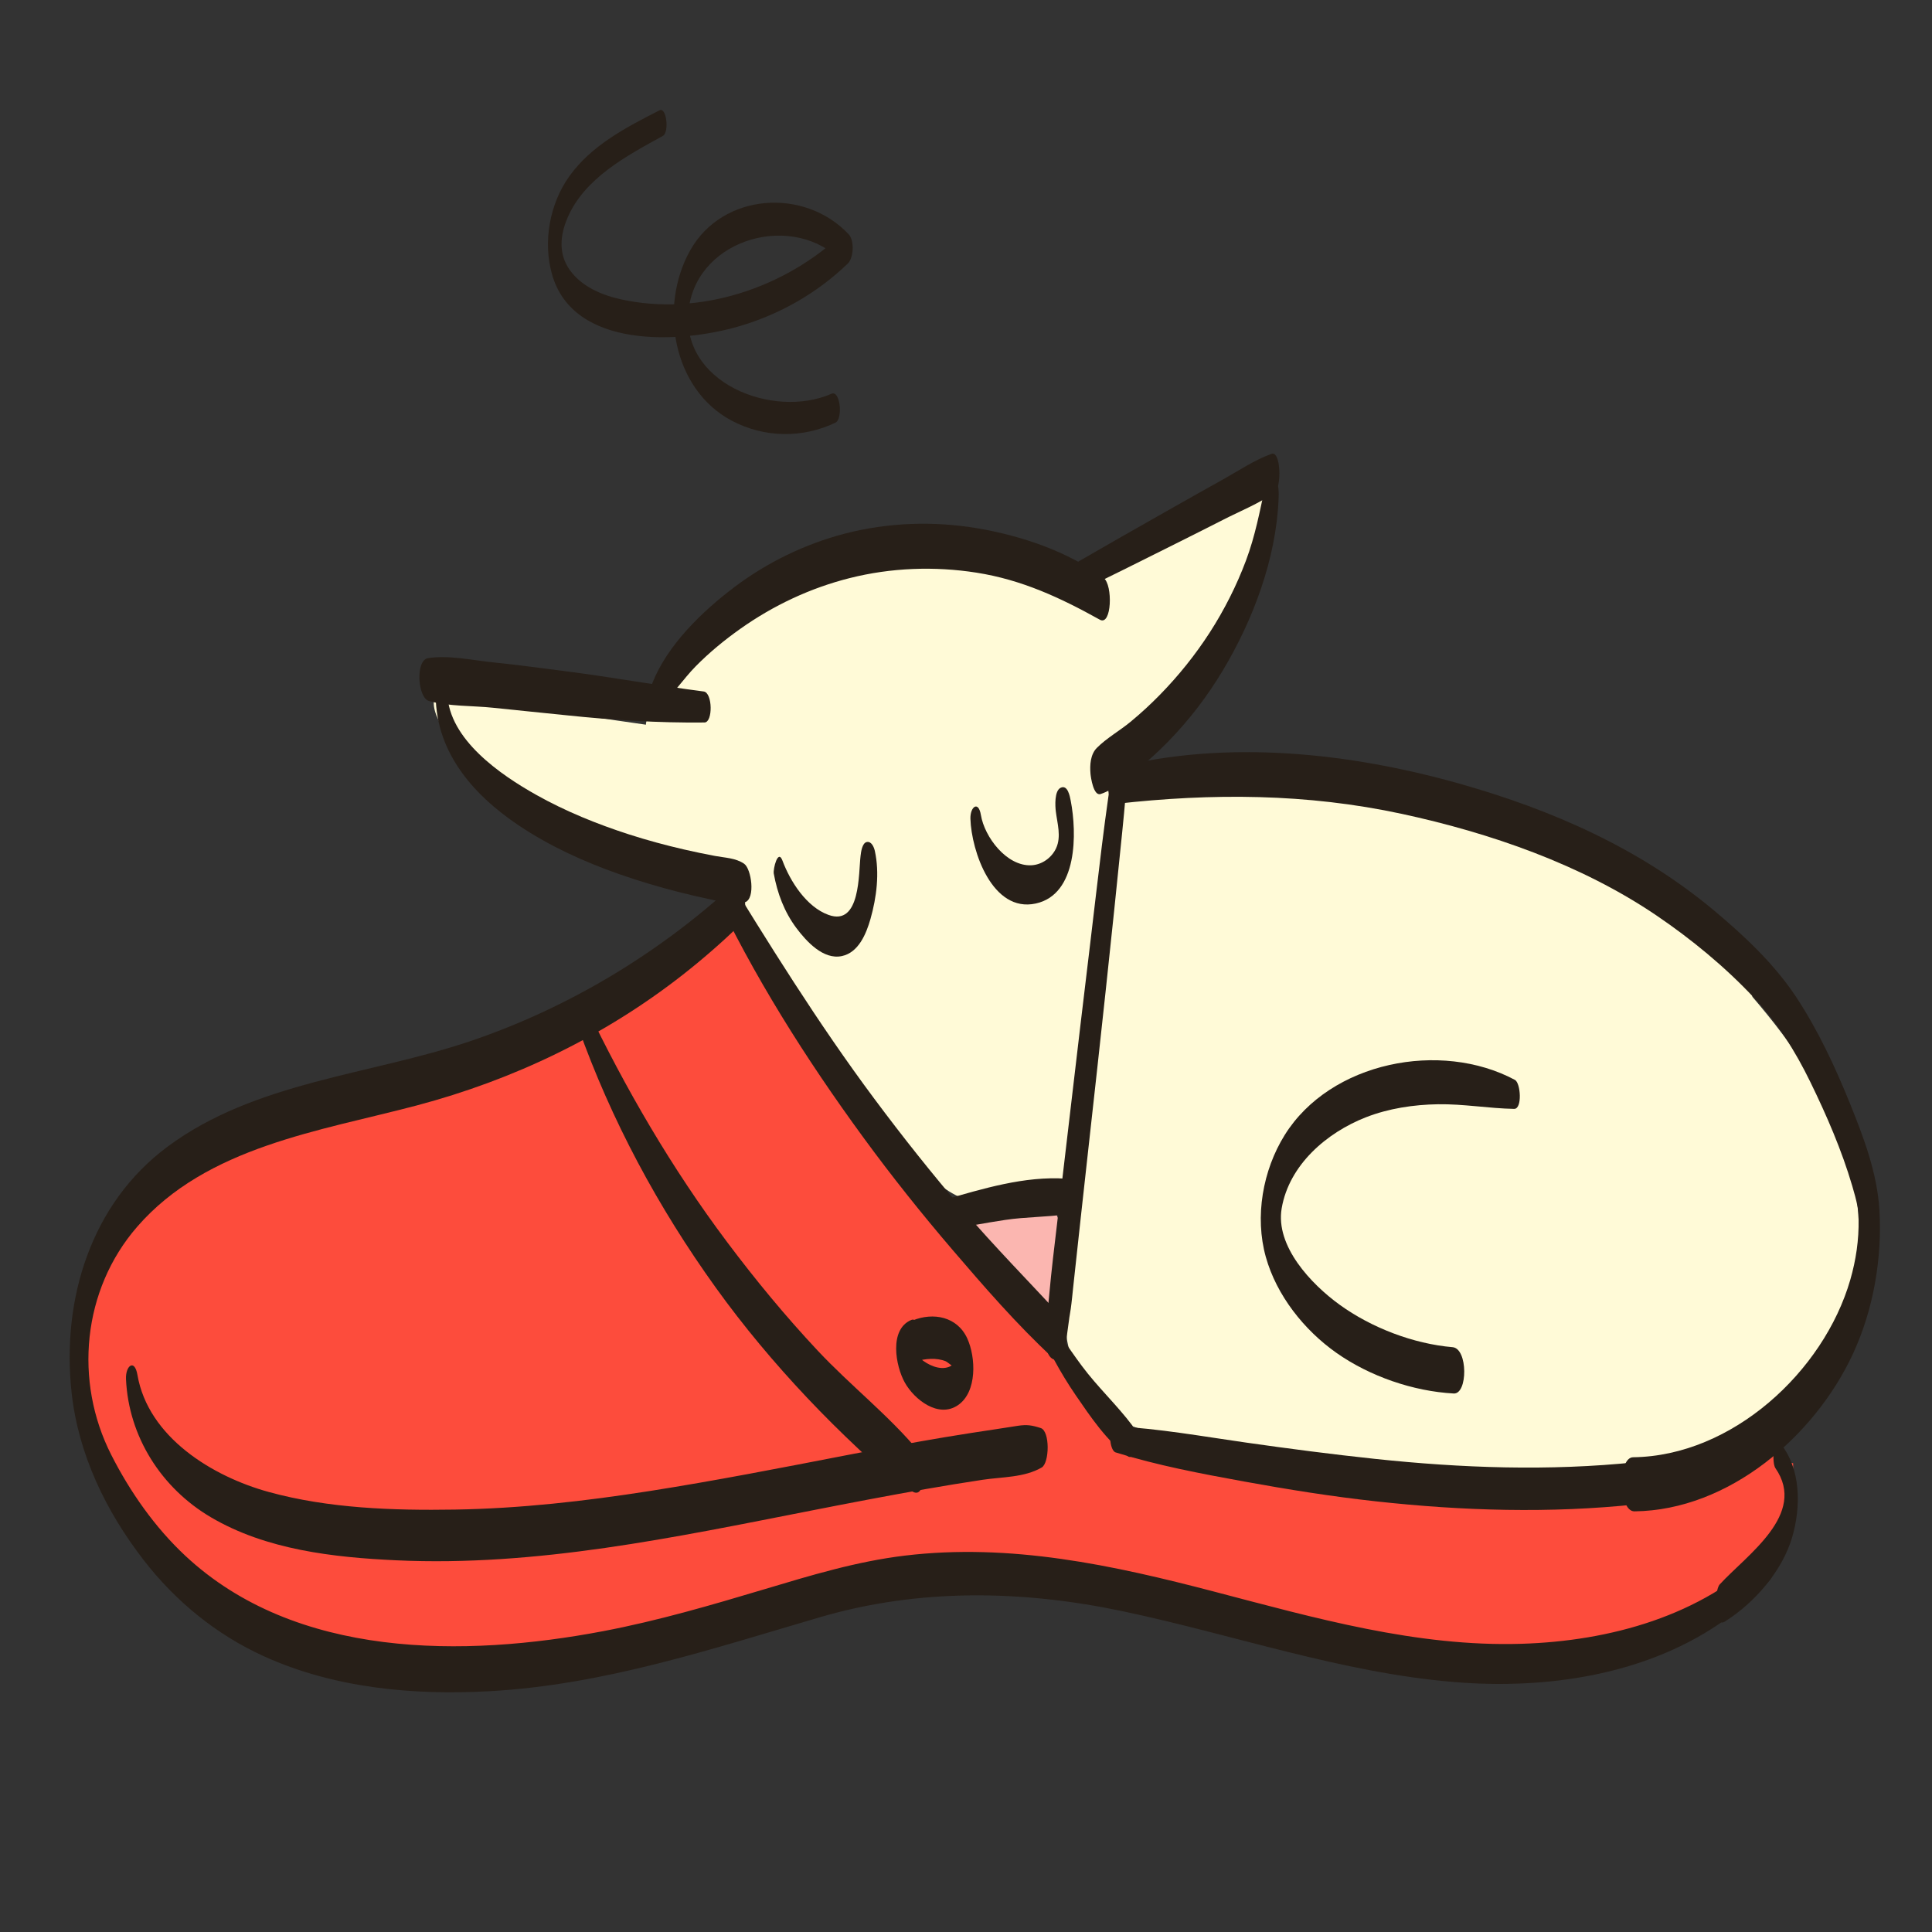 <?xml version="1.0" encoding="utf-8"?>
<!-- Generator: Adobe Illustrator 27.3.1, SVG Export Plug-In . SVG Version: 6.00 Build 0)  -->
<svg version="1.1" xmlns="http://www.w3.org/2000/svg" xmlns:xlink="http://www.w3.org/1999/xlink" x="0px" y="0px"
	 viewBox="0 0 700 700" style="enable-background:new 0 0 700 700;" xml:space="preserve">
<rect x="0" y="0" width="700" height="700" fill="#333333" stroke="none"/>
<style type="text/css">
	.st0{fill:#FBB6B0;}
	.st1{fill:#FD4C3C;}
	.st2{fill:#271F18;}
	.st3{fill:#FFFAD7;}
	.st4{fill:#FFDA00;}
	.st5{fill:#B8B45F;}
</style>
<g id="color">
	<path class="st1" d="M650.18,546.13c-1.78,2.9-3.86,5.69-5.94,8.29c-0.12,0.5-0.32,1-0.62,1.51
		c-15.36,25.75-41.72,35.57-69.84,37.82c-0.43,0.26-0.89,0.46-1.4,0.57c-30.56,6.92-61.84,6.09-92.56,0.55
		c-15.52-2.81-30.77-6.79-45.87-11.31c-7.58-2.27-15.1-4.72-22.59-7.25c-7.19-2.42-15.17-4.36-21.5-8.64
		c-0.4-0.28-0.72-0.62-0.96-1.01c-30.72,0.48-61.42,3.8-91.53,9.93c-17.96,3.66-35.74,8.4-53.2,13.98c-16,5.12-32.25,9.9-48.73,5.54
		c-13.74,4.49-28.14,6.88-42.62,7.05c-33.33,0.39-66.83-10.92-90.35-35.13c-21.2-21.82-34.79-52.58-30.76-83.27
		c-0.38-14.63,3.26-28.65,13.54-38.78c-0.79-1.45-0.83-3.22,0.6-4.67c12.67-12.91,28.5-21.94,44.96-29.19
		c54.54-24.02,122.47-27.36,166.5-71.15c-4.16-5.71,3.12-14.23,8.45-8.78c1.33,1.37,2.67,2.74,4,4.11c1.83,1.87,2.82,4.68,1.85,7.1
		c4.79,6.46,8.73,13.74,13.02,20.47c5.03,7.87,10.17,15.68,15.39,23.43c10.43,15.51,21.29,30.75,32.53,45.69
		c11.92,15.86,24.39,31.16,37.2,46.18c15.64,11.89,29.91,25.44,42.26,40.82c0.34,0.43,0.6,0.86,0.81,1.28
		c13.78,1.58,27.55,4.12,41.19,6.04c31.47,4.45,63.15,9.21,94.93,10.64c15.26,0.68,30.6,0.48,45.8-1.14
		c7.87-0.85,15.72-2.05,23.44-3.8c7.42-1.69,14.52-4.36,21.88-6.19c3.54-0.88,6.18,0.84,7.24,3.26c0.8-0.2,1.61-0.14,2.39,0.1
		C649.69,535.51,649.76,540.83,650.18,546.13z"/>
	<path class="st0" d="M387.57,466.39c-1.15-2.46-2.47-4.83-3.93-7.09c0.17-0.69,0.33-1.38,0.5-2.07c1.59-2.24,2.35-5.08,1.88-7.83
		c0.17-0.71,0.34-1.42,0.51-2.14c0.76-3.16-0.98-5.33-3.35-6.16c-0.62-2.56-3.5-4.67-6.08-4.28c-1.33,0.2-2.65,0.34-3.96,0.45
		c-0.55-0.17-1.15-0.27-1.8-0.28c-5.35-0.05-10.69-0.32-16.03-0.53c-6.28-0.25-6.68,8.86-1.66,11.06c2.36,4.07,5.85,7.28,9.08,10.73
		c2.44,2.6,4.88,5.2,7.32,7.8c0.54,1.24,1.5,2.19,2.63,2.81c0.5,0.53,0.99,1.06,1.49,1.59c1.28,1.35,2.78,1.67,4.2,1.37
		C382.14,475.7,390.2,472.02,387.57,466.39z"/>
	<path class="st3" d="M675.38,455.65c-1.46,10.7-3.22,21.36-5.68,31.88c-0.49,1.66-0.95,3.32-1.39,4.99
		c-3.17,5.31-6.03,10.79-7.86,15.85c-9.97,8.36-22.65,13.65-35.02,17.14c-21.9,6.19-44.77,9.04-67.49,9.64
		c-29.25,0.79-58.29-2.13-87.11-6.65c-0.43,0.18-0.88,0.33-1.38,0.42c-8.93,1.51-19.67-1.64-28.08-4.51
		c-1.8-0.61-3.62-1.3-5.43-2.06c-5.64-1.08-11.27-2.19-16.9-3.31c-0.6-0.12-1.12-0.32-1.57-0.57c-6.34-0.47-12.75-4.02-17.29-7.99
		c-6.77-5.93-11.12-13.9-13.1-22.63c-4.44-19.64,2.52-38.43,5.16-57.7c-12.63,5.16-27.23,9.13-40.5,5.11
		c-15.33-4.65-24.13-20.2-33.18-32.31c-10.38-13.89-20.59-27.89-30.52-42.11c-10.23-14.64-21.12-29.38-29.49-45.19
		c-0.16-0.32-0.3-0.63-0.4-0.94c-18.25,0.09-36.47-4.22-52.87-12.32c-10.31-5.09-19.98-11.68-28.35-19.57
		c-4.27-4.02-8.3-8.38-11.9-13.02c-3.2-4.1-7.71-9.54-7.89-14.94c-0.1-2.92,3.05-5.84,5.98-4.19c0.33,0.19,0.65,0.39,0.95,0.6
		c7.6-0.51,16.16,2.3,23.55,3.67c8.34,1.55,16.7,3,25.07,4.41c7.1,1.19,14.21,2.22,21.34,3.22c0.01-0.76,0.2-1.55,0.63-2.36
		c3.25-6.14,7.68-11.7,12.83-16.63c30.54-42.34,89.33-44.66,138.2-33.38c20.52-12.78,43.16-23.34,65.88-31.35
		c5.05-1.78,9.18,3.43,7.4,8.09c-13.71,35.96-34.09,68.13-61.29,95.13c7.11,0.5,14.23,1.33,21.26,1.71
		c11.46,0.61,22.94,1.02,34.41,1.53c36.59,1.62,73.33,3.85,108.19,16.02c15.49,5.42,30.34,12.82,43.61,22.53
		c6.45,4.73,12.41,10.05,17.85,15.9c5.57,6,11.77,12.71,11.9,21.37c15.2,17.7,28.73,37.3,35.05,59.71c2.79,9.9,4,20.49,3.52,31.01
		C674.19,453.08,674.82,454.35,675.38,455.65z"/>
</g>
<g id="Outline">
	<g>
		<g>
			<path class="st2" d="M238.63,256.19c5.05-4.15,8.85-10.13,13.45-14.79c4.94-5.01,10.37-9.47,16.11-13.54
				c12.01-8.51,25.39-14.81,39.68-18.41c14.99-3.77,30.72-4.36,45.97-1.96c16.39,2.58,30.32,9.06,44.66,17.04
				c4.32,2.4,4.77-12.61,1.36-15.14c-12.96-9.62-29.81-15.27-45.59-17.96c-16-2.72-32.56-2.15-48.28,1.94
				c-14.35,3.74-28.08,10.42-39.91,19.35c-11.7,8.82-24.32,21.03-29.77,34.89C235.85,248.74,235.89,258.43,238.63,256.19
				L238.63,256.19z"/>
		</g>
	</g>
	<g>
		<g>
			<path class="st2" d="M389.65,215c12.08-5.91,24.12-11.89,36.14-17.92c5.87-2.95,11.76-5.87,17.61-8.87
				c6.07-3.11,12.89-5.8,18.43-9.79c2.61-1.88,2.26-15.17-1.11-13.98c-6.11,2.17-11.77,6.03-17.43,9.17
				c-6.14,3.41-12.25,6.87-18.36,10.32c-12.26,6.93-24.49,13.9-36.68,20.94C385.74,206.33,386.64,216.47,389.65,215L389.65,215z"/>
		</g>
	</g>
	<g>
		<g>
			<path class="st2" d="M458.44,175.98c-1.97,9.22-3.66,18.22-6.99,27.09c-3.43,9.15-7.85,17.91-13.15,26.12
				c-5.23,8.1-11.3,15.66-18.04,22.54c-3.37,3.45-6.92,6.72-10.64,9.79c-3.92,3.24-8.62,5.86-12.2,9.44
				c-2.36,2.36-2.59,6.28-2.31,9.42c0.12,1.3,1.09,8.17,3.67,7.31c4.95-1.65,9.26-5.52,13.27-8.78c3.91-3.19,7.65-6.6,11.18-10.21
				c7.62-7.78,14.25-16.47,19.84-25.81c10.98-18.33,19.3-40.49,20.18-62.03c0.08-1.94,0.29-6.33-1.67-7.61
				C459.67,172,458.81,174.23,458.44,175.98L458.44,175.98z"/>
		</g>
	</g>
	<g>
		<g>
			<path class="st2" d="M254.97,250.54c-16.7-2.16-33.28-5.2-49.99-7.33c-8.62-1.1-17.24-2.3-25.89-3.17
				c-7.54-0.76-16.51-2.78-24.03-1.57c-4.6,0.74-3.77,14.37,0.38,15.52c7.25,2.01,15.78,1.65,23.27,2.45
				c8.88,0.95,17.78,1.8,26.66,2.73c16.6,1.74,33.17,2.78,49.87,2.6C258.35,261.74,258.2,250.96,254.97,250.54L254.97,250.54z"/>
		</g>
	</g>
	<g>
		<g>
			<path class="st2" d="M157.88,250.07c-0.69,21.56,12.99,37.55,30.09,49.01c11.24,7.53,23.62,13.16,36.36,17.63
				c7.05,2.47,14.23,4.61,21.47,6.46c3.94,1.01,7.91,1.92,11.89,2.76c4.12,0.86,8.23,2.37,12.26,0.97
				c3.84-1.34,2.3-12.13-0.34-13.95c-3.07-2.11-6.95-2.15-10.57-2.83c-3.72-0.7-7.43-1.47-11.12-2.32
				c-6.73-1.55-13.4-3.35-19.96-5.46c-11.61-3.75-23.08-8.39-33.73-14.38c-12.82-7.21-31.53-19.98-32.15-36.56
				c-0.04-1.06-0.29-5.1-1.96-5.19C158.39,246.09,157.92,248.75,157.88,250.07L157.88,250.07z"/>
		</g>
	</g>
	<g>
		<g>
			<path class="st2" d="M257.84,321.29c14.98,32.07,34.11,62.31,54.98,90.85c10.27,14.04,21.11,27.64,32.43,40.85
				c11.41,13.33,23.13,26.83,36,38.79c5.38,5,6.69-11.03,3.52-14.47c-12.03-13.05-24.45-25.64-36.01-39.12
				c-11.13-12.98-21.77-26.38-31.98-40.09c-20.46-27.45-38.42-56.44-56.3-85.6c-1.21-1.97-2.59,0.44-2.99,1.5
				C256.67,316.14,256.88,319.26,257.84,321.29L257.84,321.29z"/>
		</g>
	</g>
	<g>
		<g>
			<path class="st2" d="M404.4,270.63c-4.07,23.69-6.55,47.7-9.44,71.55c-4.58,37.87-8.94,75.77-13.43,113.65
				c-1.05,8.84-1.7,17.71-2.71,26.55c-0.3,2.6-0.18,8.91,2.88,10.13c3.21,1.28,4.25-3.83,4.48-5.9c-0.1,0.84-0.58,3.81,0.05-0.34
				c0.05-0.36,0.1-0.73,0.15-1.09c0.19-1.36,0.37-2.73,0.56-4.09c0.13-0.95,0.27-1.9,0.39-2.85c0.04-0.29,0.31-2.44,0.1-0.91
				c-0.28,2.02,0.61-3.72,0.5-2.92c0.4-2.79,0.64-5.61,0.95-8.42c1.83-16.85,3.66-33.71,5.54-50.55
				c4.24-37.97,8.36-75.96,12.18-113.98c0.89-8.81,1.69-17.64,2.22-26.48c0.1-1.74,0.23-5.66-1.53-6.8
				C405.6,267.09,404.68,269.01,404.4,270.63L404.4,270.63z"/>
		</g>
	</g>
	<g>
		<g>
			<path class="st2" d="M280.35,316.51c1.29,7.12,3.82,13.9,8.19,19.73c3.62,4.83,9.76,11.6,16.5,10.16
				c6.05-1.29,8.82-8.1,10.34-13.41c2.23-7.83,3.35-16.68,1.59-24.68c-0.31-1.39-1.23-3.57-2.92-3.23c-1.72,0.35-2.1,3.77-2.25,5.01
				c-0.76,6.17,0.05,25.63-11.63,21.39c-7.99-2.89-13.86-12.14-16.67-19.66C281.86,307.41,280.06,314.89,280.35,316.51
				L280.35,316.51z"/>
		</g>
	</g>
	<g>
		<g>
			<path class="st2" d="M351.6,296.66c0.36,11.67,7.93,34.13,23.67,30.7c15.27-3.32,14.91-25.69,12.68-37.21
				c-0.31-1.62-1.1-5.93-3.63-4.74c-2.35,1.1-2.01,6.68-1.78,8.56c0.53,4.39,2.06,9.13,0.1,13.37c-1.61,3.48-5.17,6.01-9.03,6.17
				c-8.9,0.36-16.89-10.22-18.21-18.21C354.51,289.91,351.47,292.35,351.6,296.66L351.6,296.66z"/>
		</g>
	</g>
	<g>
		<g>
			<path class="st2" d="M341.97,445.92c7.37-1.4,14.75-2.79,22.17-3.91c7.48-1.13,15.06-1,22.52-2.09
				c3.7-0.54,3.44-12.58-0.32-12.85c-15.07-1.07-30.35,3.66-44.65,7.76C338.46,435.76,339.1,446.47,341.97,445.92L341.97,445.92z"/>
		</g>
	</g>
	<g>
		<g>
			<path class="st2" d="M404.29,291.26c34.84-3.94,69.22-3.8,103.63,3.62c32.02,6.91,65.07,18.35,92.32,36.86
				c12.61,8.57,24.61,18.44,35.07,29.55c8.63,9.17,15.1,19.43,20.6,30.72c5.92,12.13,11.4,24.76,15.21,37.73
				c0.72,2.43,1.4,4.89,1.9,7.38c0.06,0.28,0.11,0.47,0.26,1.7c0.06,0.5,0.17,1.97,0.01-0.3c0.07,1.08,0.09,2.17,0.11,3.25
				c0.15,7.43-0.95,14.8-3.01,21.94c-9.65,33.34-42.9,63.84-78.68,64.28c-5.65,0.07-5.32,19.66,0.48,19.6
				c34.22-0.39,65.41-27.29,79.22-57.18c7.38-15.97,10.58-34.53,9.53-52.07c-0.8-13.31-5.71-26.29-10.67-38.54
				c-5.37-13.27-11.6-26.61-19.5-38.58c-7.9-11.96-18.85-22.22-29.78-31.36c-26.83-22.42-58.47-36.38-91.94-45.85
				c-39.91-11.3-84.43-16.11-125.08-5.87C400.32,279.05,400.83,291.65,404.29,291.26L404.29,291.26z"/>
		</g>
	</g>
	<g>
		<g>
			<path class="st2" d="M375.35,479.16c4.05,9.27,8.73,18.09,14.46,26.44c5.14,7.48,11.32,16.7,18.8,22
				c3.21,2.28,2.88-9.48,1.63-11.15c-5.67-7.5-12.66-14-18.3-21.6c-5.37-7.23-10.35-14.86-14.73-22.74
				c-0.91-1.63-1.84,0.48-2.13,1.2C374.43,474.93,374.67,477.6,375.35,479.16L375.35,479.16z"/>
		</g>
	</g>
	<g>
		<g>
			<path class="st2" d="M404.23,526.24c15.15,4.73,30.93,7.69,46.54,10.54c15.84,2.89,31.71,5.42,47.72,7.18
				c31.44,3.46,63.18,4.42,94.67,1.06c4.22-0.45,3.41-15.63-0.37-15.24c-31.52,3.28-63.21,2.13-94.68-1.21
				c-15.6-1.66-31.19-3.69-46.72-5.91c-15.72-2.24-31.52-5.09-47.39-5.9C401.44,516.64,401.81,525.49,404.23,526.24L404.23,526.24z"
				/>
		</g>
	</g>
	<g>
		<g>
			<path class="st2" d="M548.89,391.27c-26.86-14.39-66.84-6.63-83.42,19.97c-7.96,12.78-10.92,29.58-6.84,44.17
				c3.89,13.93,13.86,26.5,25.59,34.76c12.05,8.49,27.78,13.92,42.49,14.72c5.13,0.28,5.17-16.31-0.41-16.78
				c-14.19-1.21-29.4-7.04-40.94-15.39c-10.25-7.42-23.34-21.19-20.98-34.94c2.7-15.73,16.31-27.42,30.52-32.97
				c8.25-3.22,17.3-4.58,26.13-4.72c9.25-0.14,18.35,1.51,27.57,1.68C551.62,401.82,550.97,392.38,548.89,391.27L548.89,391.27z"/>
		</g>
	</g>
	<g>
		<g>
			<path class="st2" d="M639.95,562.6c-23.48,22.92-56.65,32-88.75,32.98c-37.92,1.16-74.85-9.37-111.18-18.88
				c-36.85-9.65-73.91-17.67-112.18-13.07c-17.47,2.1-34.07,7.15-50.87,12.18c-19.24,5.76-38.56,11.41-58.31,15.17
				c-50.49,9.61-111.5,10.05-151.5-27.28c-11.02-10.28-20.03-23.15-26.84-36.56c-13.59-26.72-10.47-59.81,9.38-82.66
				c25.25-29.07,66.16-34.65,101.28-43.95c35.01-9.27,67.9-25.01,96.45-47.39c7.17-5.62,14.01-11.61,20.58-17.91
				c2.3-2.21,2.18-6.73,1.79-9.64c-0.14-1.01-1.49-7.38-3.69-5.36c-27.44,25.26-60.39,45.05-95.75,57.01
				c-36.46,12.33-77.83,14.6-109.65,38.22c-27.84,20.67-38.42,55.41-34.78,89.01c2.43,22.46,12.44,43.12,26.16,60.83
				c11.57,14.94,26.34,27,43.57,34.82c25.47,11.55,54.06,14.17,81.7,12.64c41.5-2.3,80.21-15.24,119.77-26.82
				c35.82-10.49,73.08-9.84,109.4-2.21c40.16,8.44,79.38,22.33,120.49,25.72c32.65,2.69,68.15-2.32,95.77-21.02
				c6.75-4.57,12.9-9.91,18.44-15.89c1.48-1.59,1.48-4.34,1.21-6.38C642.35,565.51,641.38,561.2,639.95,562.6L639.95,562.6z"/>
		</g>
	</g>
	<g>
		<g>
			<path class="st2" d="M643.26,531.93c11.59,16.72-10.32,31.39-20.18,42.14c-2.04,2.23-2.06,15.89,1.76,13.51
				c10.78-6.74,20.93-18.35,24.53-30.71c3.18-10.95,3.21-24.83-4.42-34.02C642.54,519.97,641.89,529.95,643.26,531.93L643.26,531.93
				z"/>
		</g>
	</g>
	<g>
		<g>
			<path class="st2" d="M209.47,372.17c11.99,33.75,28.99,65.33,49.91,94.42c10.1,14.04,21.23,27.32,33.1,39.89
				c5.97,6.33,12.15,12.45,18.48,18.41c6.25,5.88,12.2,11.82,19.91,15.66c5.08,2.53,4.01-12.27,2.21-14.44
				c-11.05-13.29-24.99-24.13-36.84-36.78c-11.68-12.47-22.56-25.66-32.81-39.33c-19.98-26.63-36.88-55.64-51.22-85.66
				c-0.95-1.98-2.03-1.74-2.93,0.07C208.22,366.58,208.7,370,209.47,372.17L209.47,372.17z"/>
		</g>
	</g>
	<g>
		<g>
			<path class="st2" d="M45.65,499.67c0.93,20.85,12.82,39.52,30.79,50.08c20.06,11.8,44.38,14.52,67.18,15.58
				c50.75,2.36,100.8-8.32,150.3-18.02c13.76-2.7,27.53-5.35,41.34-7.77c6.89-1.2,13.79-2.34,20.71-3.38
				c7.17-1.08,15.13-0.78,21.46-4.46c2.82-1.64,3.05-13.19-0.35-14.29c-3.19-1.03-4.97-1.32-8.35-0.81
				c-2.51,0.38-5.02,0.79-7.54,1.17c-6.28,0.95-12.56,1.89-18.83,2.95c-11.94,2-23.84,4.24-35.72,6.54
				c-23.73,4.59-47.45,9.24-71.33,12.98c-23.32,3.65-46.85,6.33-70.47,6.71c-22.38,0.36-45.78-0.41-67.48-6.38
				c-20.36-5.6-43.67-19.8-47.57-42.44C48.76,492.17,45.44,494.83,45.65,499.67L45.65,499.67z"/>
		</g>
	</g>
	<g>
		<g>
			<path class="st2" d="M330.19,478.24c-8.12,3.37-5.76,16.66-2.32,22.76c3.44,6.1,12.14,12.96,19.22,8.12
				c7.03-4.81,6.48-17.36,3.37-24.18c-3.63-7.93-12.31-9.55-19.77-6.52c-3.61,1.47-2.2,15.79,1.18,14.81
				c3.35-0.98,7.45-1.37,10.76-0.03c0.55,0.22,3.62,2.71,3.69,2.69c0.35,0.68,0.4,0.26,0.14-1.26c-0.24-0.62-0.21-1.17,0.08-1.66
				c0.13,0.05-1.33,1.49-1.44,1.57c-3.17,2.32-7.64,0.63-10.46-1.4c-1.57-1.12-2.67-2.49-3.87-3.97c-0.3-0.39-0.53-0.82-0.68-1.28
				c0.07,0.65,0.13,1.3,0.2,1.95c-0.29-0.13,1.38-2.86,1.58-3.11C333.04,485.32,333.14,477.01,330.19,478.24L330.19,478.24z"/>
		</g>
	</g>
	<g>
		<g>
			<path class="st2" d="M238.95,39.97c-12.02,6.13-24.7,12.69-32.72,23.96c-7.07,9.92-9.53,23.56-6.27,35.31
				c7.62,27.41,46.49,25.24,67.9,18.96c14.75-4.33,28.21-12.02,39.29-22.68c2.18-2.1,2.48-8.38,0.31-10.67
				c-15.97-16.95-45.64-15.03-57.39,5.86c-11.41,20.28-6.47,50.29,15.03,61.7c11.74,6.23,25.66,6.46,37.61,0.72
				c2.73-1.31,1.78-11.88-1.45-10.46c-21.2,9.31-55.4-4.05-51.67-31.11c3.53-25.6,38.48-34.97,55.69-16.58
				c0.1-3.56,0.21-7.12,0.31-10.67c-20.9,19.97-52.16,30.5-80.8,24.1c-6.88-1.54-14.07-4.61-18.3-10.52
				c-4.2-5.88-3.6-12.52-0.89-18.91c6.12-14.43,21.56-22.59,34.59-29.75C242.51,47.94,241.53,38.65,238.95,39.97L238.95,39.97z"/>
		</g>
	</g>
</g>
</svg>
